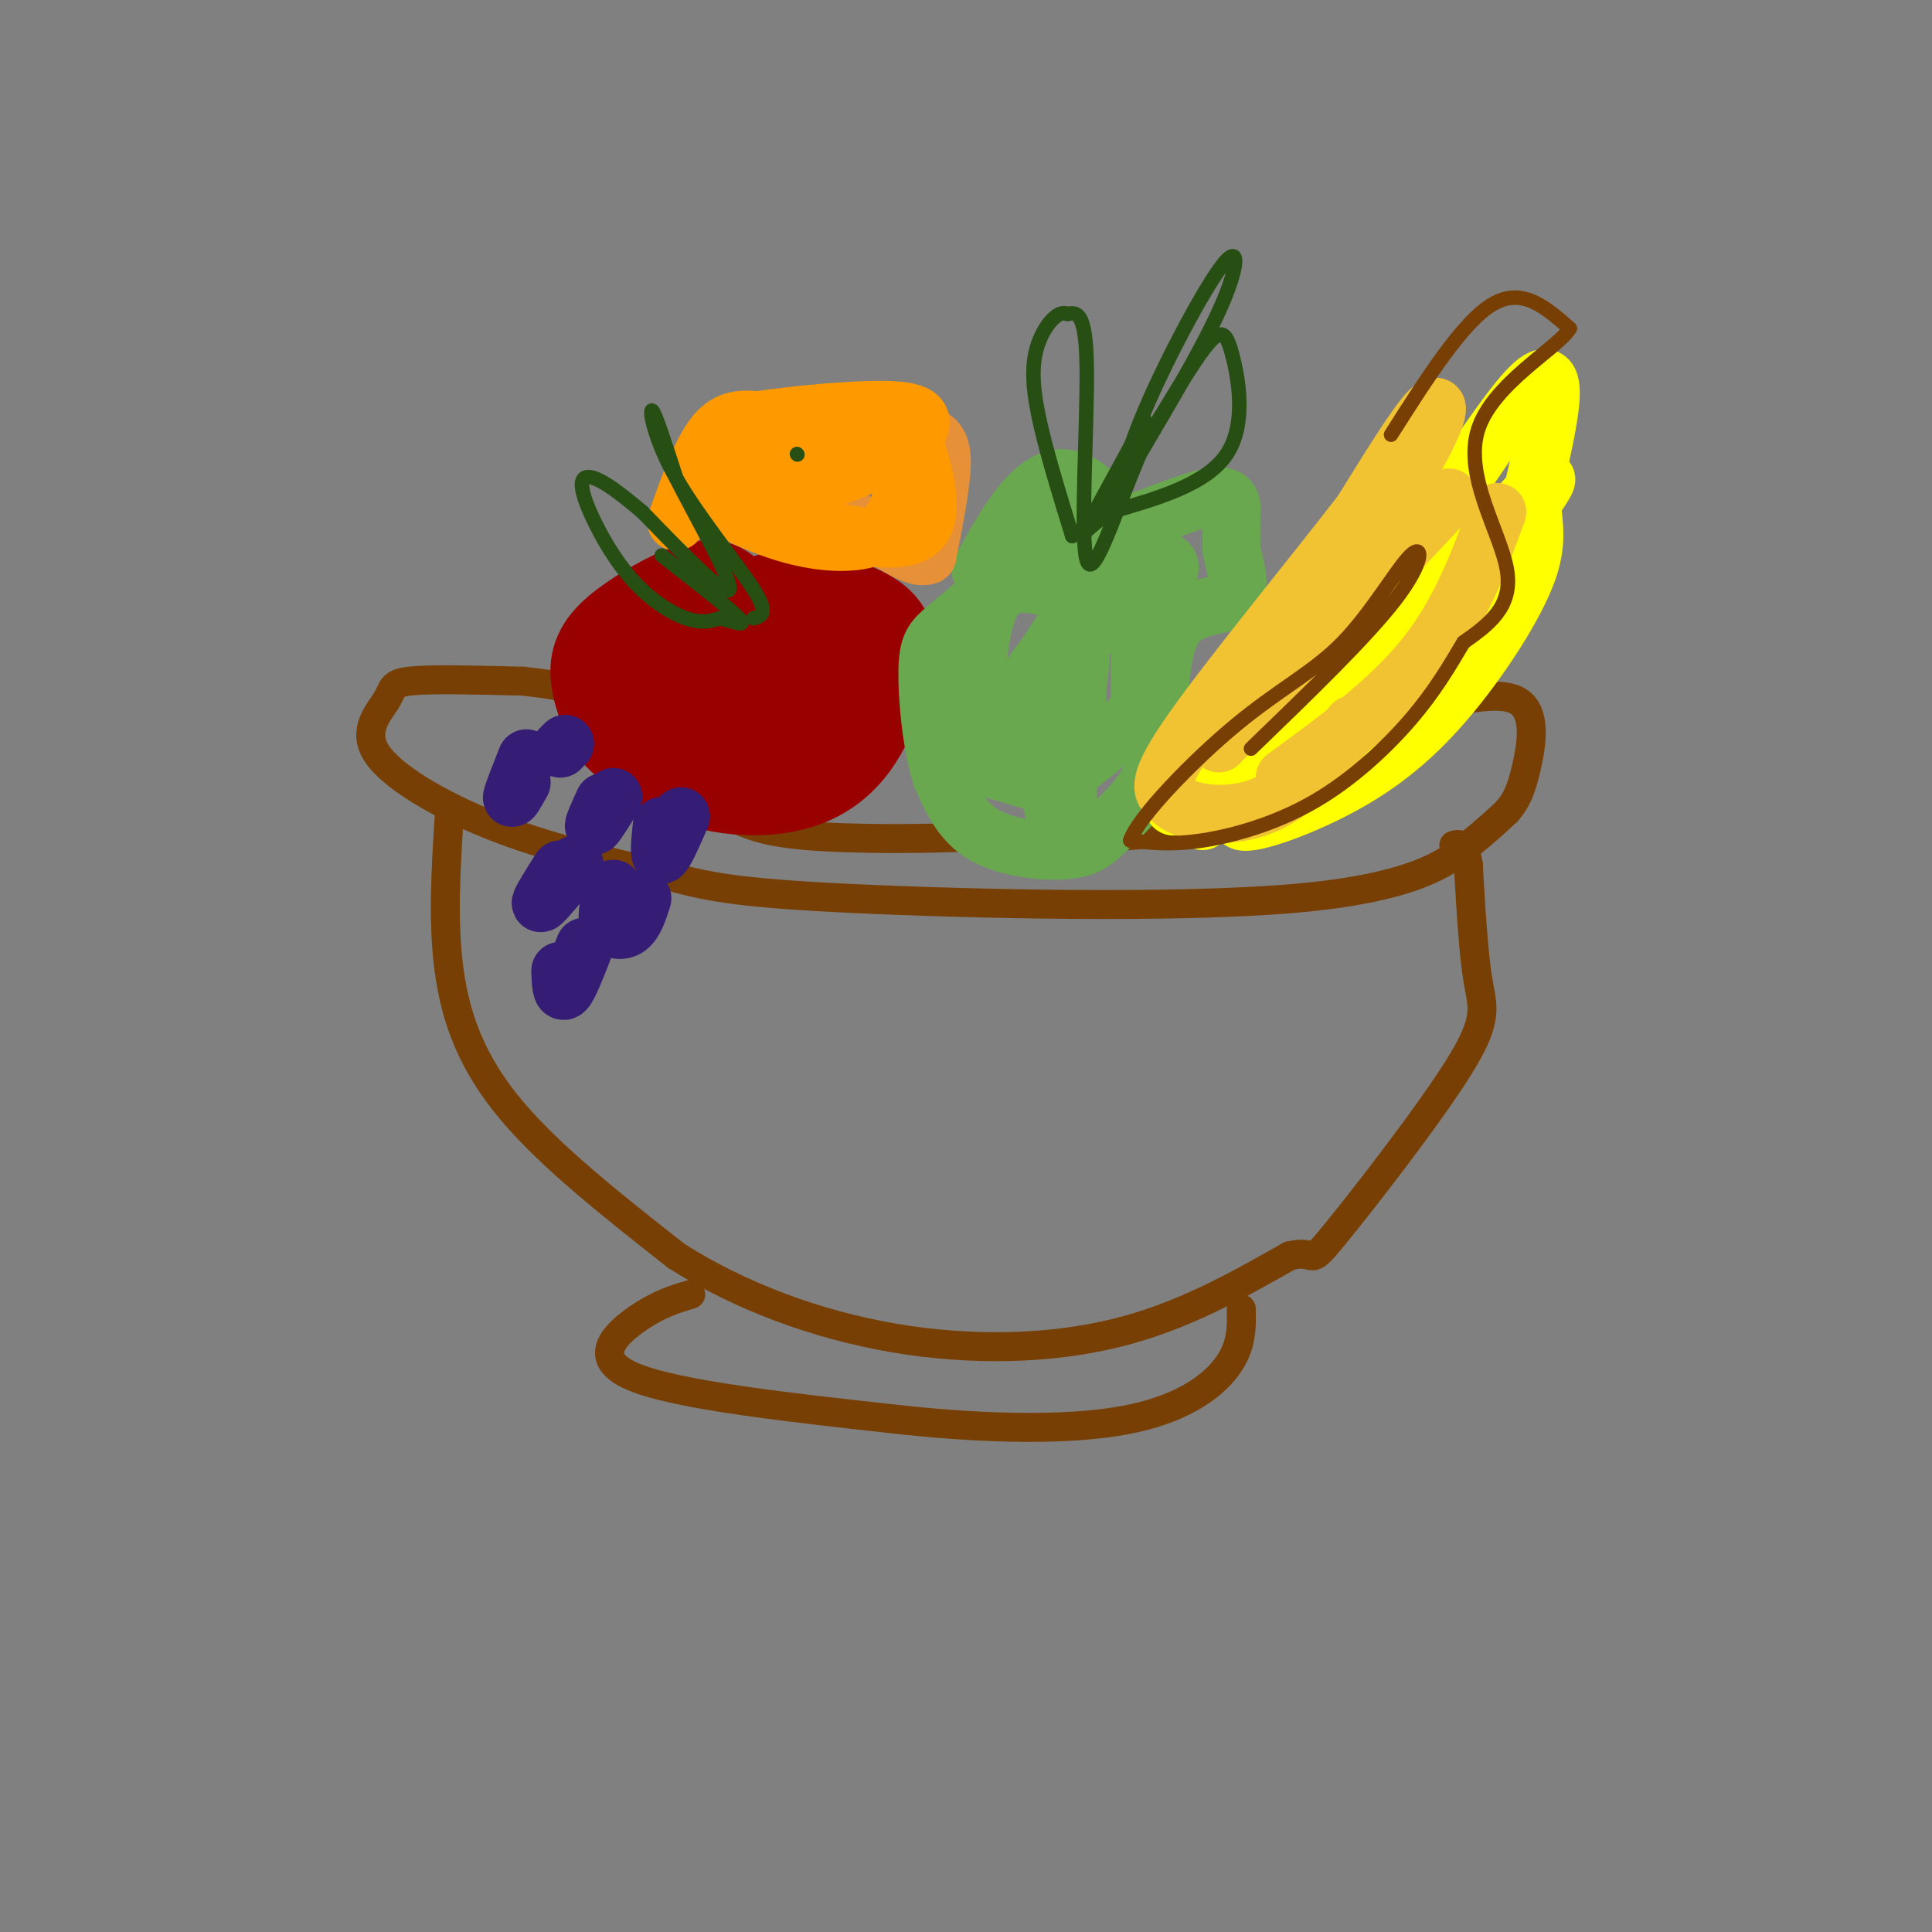 <svg viewBox='0 0 400 400' version='1.1' xmlns='http://www.w3.org/2000/svg' xmlns:xlink='http://www.w3.org/1999/xlink'><rect x="0" y="0" width="400" height="400" fill="#808080" stroke="none"/><g fill='none' stroke='rgb(120,63,4)' stroke-width='6' stroke-linecap='round' stroke-linejoin='round'><path d='M107,141c-8.928,-0.223 -17.856,-0.447 -22,0c-4.144,0.447 -3.502,1.563 -5,4c-1.498,2.437 -5.134,6.195 -2,11c3.134,4.805 13.038,10.659 24,15c10.962,4.341 22.981,7.171 35,10'/><path d='M137,181c9.220,2.526 14.770,3.842 39,5c24.230,1.158 67.139,2.158 92,0c24.861,-2.158 31.675,-7.474 36,-11c4.325,-3.526 6.163,-5.263 8,-7'/><path d='M312,168c1.976,-2.250 2.917,-4.375 4,-9c1.083,-4.625 2.310,-11.750 -2,-14c-4.310,-2.250 -14.155,0.375 -24,3'/><path d='M290,148c-9.689,4.956 -21.911,15.844 -36,21c-14.089,5.156 -30.044,4.578 -46,4'/><path d='M208,173c-15.500,0.810 -31.250,0.833 -41,0c-9.750,-0.833 -13.500,-2.524 -19,-6c-5.500,-3.476 -12.750,-8.738 -20,-14'/><path d='M128,153c-4.089,-4.044 -4.311,-7.156 -7,-9c-2.689,-1.844 -7.844,-2.422 -13,-3'/><path d='M93,169c-0.689,10.956 -1.378,21.911 0,32c1.378,10.089 4.822,19.311 13,29c8.178,9.689 21.089,19.844 34,30'/><path d='M140,260c13.131,8.357 28.958,14.250 45,17c16.042,2.750 32.298,2.357 46,-1c13.702,-3.357 24.851,-9.679 36,-16'/><path d='M267,260c6.102,-1.470 3.357,2.853 9,-4c5.643,-6.853 19.673,-24.884 26,-35c6.327,-10.116 4.951,-12.319 4,-18c-0.951,-5.681 -1.475,-14.841 -2,-24'/><path d='M304,179c-0.833,-4.667 -1.917,-4.333 -3,-4'/><path d='M143,268c-3.289,0.978 -6.578,1.956 -11,5c-4.422,3.044 -9.978,8.156 -1,12c8.978,3.844 32.489,6.422 56,9'/><path d='M187,294c17.857,1.905 34.500,2.167 46,0c11.500,-2.167 17.857,-6.762 21,-11c3.143,-4.238 3.071,-8.119 3,-12'/></g>
<g fill='none' stroke='rgb(153,0,0)' stroke-width='20' stroke-linecap='round' stroke-linejoin='round'><path d='M151,131c0.316,-2.037 0.632,-4.073 0,-6c-0.632,-1.927 -2.211,-3.743 -6,-3c-3.789,0.743 -9.789,4.046 -14,7c-4.211,2.954 -6.632,5.558 -7,9c-0.368,3.442 1.316,7.721 3,12'/><path d='M127,150c3.274,4.198 9.960,8.692 17,11c7.040,2.308 14.434,2.429 20,1c5.566,-1.429 9.305,-4.408 12,-8c2.695,-3.592 4.348,-7.796 6,-12'/><path d='M182,142c1.774,-4.429 3.208,-9.500 -1,-13c-4.208,-3.500 -14.060,-5.429 -19,-5c-4.940,0.429 -4.970,3.214 -5,6'/><path d='M157,130c-3.222,4.711 -8.778,13.489 -9,17c-0.222,3.511 4.889,1.756 10,0'/><path d='M158,147c4.800,-3.200 11.800,-11.200 12,-13c0.200,-1.800 -6.400,2.600 -13,7'/><path d='M157,141c-5.667,1.000 -13.333,0.000 -21,-1'/></g>
<g fill='none' stroke='rgb(106,168,79)' stroke-width='12' stroke-linecap='round' stroke-linejoin='round'><path d='M203,118c2.595,-4.702 5.190,-9.405 8,-13c2.810,-3.595 5.833,-6.083 9,-6c3.167,0.083 6.476,2.738 8,5c1.524,2.262 1.262,4.131 1,6'/><path d='M229,110c4.607,-0.810 15.625,-5.833 21,-7c5.375,-1.167 5.107,1.524 5,4c-0.107,2.476 -0.054,4.738 0,7'/><path d='M255,114c0.679,3.310 2.375,8.083 0,10c-2.375,1.917 -8.821,0.976 -12,6c-3.179,5.024 -3.089,16.012 -3,27'/><path d='M240,157c-2.426,7.035 -6.990,11.123 -10,14c-3.010,2.877 -4.464,4.544 -9,5c-4.536,0.456 -12.153,-0.298 -17,-3c-4.847,-2.702 -6.923,-7.351 -9,-12'/><path d='M195,161c-2.167,-6.417 -3.083,-16.458 -3,-22c0.083,-5.542 1.167,-6.583 4,-9c2.833,-2.417 7.417,-6.208 12,-10'/><path d='M208,120c3.111,-3.511 4.889,-7.289 9,-8c4.111,-0.711 10.556,1.644 17,4'/><path d='M234,116c4.061,0.441 5.715,-0.458 7,0c1.285,0.458 2.201,2.272 -1,4c-3.201,1.728 -10.518,3.370 -15,6c-4.482,2.630 -6.130,6.246 -8,9c-1.870,2.754 -3.963,4.644 -5,8c-1.037,3.356 -1.019,8.178 -1,13'/><path d='M211,156c-0.138,2.698 0.016,2.944 1,4c0.984,1.056 2.798,2.923 7,1c4.202,-1.923 10.792,-7.637 14,-11c3.208,-3.363 3.035,-4.376 3,-8c-0.035,-3.624 0.067,-9.860 0,-13c-0.067,-3.140 -0.305,-3.183 -4,-4c-3.695,-0.817 -10.848,-2.409 -18,-4'/><path d='M214,121c-4.885,-0.456 -8.096,0.403 -10,7c-1.904,6.597 -2.500,18.933 -2,25c0.500,6.067 2.096,5.864 6,7c3.904,1.136 10.115,3.610 13,1c2.885,-2.610 2.442,-10.305 2,-18'/><path d='M223,143c0.679,-5.429 1.375,-10.000 0,-8c-1.375,2.000 -4.821,10.571 -6,17c-1.179,6.429 -0.089,10.714 1,15'/><path d='M218,167c0.850,4.273 2.475,7.455 3,-1c0.525,-8.455 -0.051,-28.545 0,-37c0.051,-8.455 0.729,-5.273 4,-5c3.271,0.273 9.136,-2.364 15,-5'/><path d='M240,119c0.333,0.833 -6.333,5.417 -13,10'/><path d='M227,129c-2.167,1.833 -1.083,1.417 0,1'/></g>
<g fill='none' stroke='rgb(230,145,56)' stroke-width='12' stroke-linecap='round' stroke-linejoin='round'><path d='M143,104c8.689,-6.044 17.378,-12.089 25,-15c7.622,-2.911 14.178,-2.689 18,-2c3.822,0.689 4.911,1.844 6,3'/><path d='M192,90c1.733,0.956 3.067,1.844 3,6c-0.067,4.156 -1.533,11.578 -3,19'/><path d='M192,115c-3.267,1.267 -9.933,-5.067 -17,-8c-7.067,-2.933 -14.533,-2.467 -22,-2'/></g>
<g fill='none' stroke='rgb(255,153,0)' stroke-width='12' stroke-linecap='round' stroke-linejoin='round'><path d='M140,108c2.583,-7.250 5.167,-14.500 8,-18c2.833,-3.500 5.917,-3.250 9,-3'/><path d='M157,87c7.711,-1.178 22.489,-2.622 29,-2c6.511,0.622 4.756,3.311 3,6'/><path d='M189,91c1.756,4.889 4.644,14.111 2,18c-2.644,3.889 -10.822,2.444 -19,1'/><path d='M172,110c-5.631,0.060 -10.208,-0.292 -13,-1c-2.792,-0.708 -3.798,-1.774 0,-4c3.798,-2.226 12.399,-5.613 21,-9'/><path d='M180,96c0.867,-2.156 -7.467,-3.044 -14,-2c-6.533,1.044 -11.267,4.022 -16,7'/><path d='M150,101c-3.148,1.654 -3.019,2.289 0,4c3.019,1.711 8.928,4.499 15,6c6.072,1.501 12.306,1.715 16,0c3.694,-1.715 4.847,-5.357 6,-9'/><path d='M187,102c1.000,-1.833 0.500,-1.917 0,-2'/></g>
<g fill='none' stroke='rgb(255,255,0)' stroke-width='12' stroke-linecap='round' stroke-linejoin='round'><path d='M249,170c5.911,-4.022 11.822,-8.044 25,-27c13.178,-18.956 33.622,-52.844 42,-62c8.378,-9.156 4.689,6.422 1,22'/><path d='M317,103c0.586,5.834 1.552,9.420 -1,16c-2.552,6.580 -8.622,16.156 -15,24c-6.378,7.844 -13.063,13.958 -22,19c-8.937,5.042 -20.125,9.012 -22,8c-1.875,-1.012 5.562,-7.006 13,-13'/><path d='M270,157c13.488,-15.702 40.708,-48.458 48,-56c7.292,-7.542 -5.345,10.131 -17,23c-11.655,12.869 -22.327,20.935 -33,29'/><path d='M268,153c-9.667,7.167 -17.333,10.583 -25,14'/></g>
<g fill='none' stroke='rgb(241,194,50)' stroke-width='12' stroke-linecap='round' stroke-linejoin='round'><path d='M310,106c-3.833,10.417 -7.667,20.833 -15,30c-7.333,9.167 -18.167,17.083 -29,25'/><path d='M300,103c-18.500,19.750 -37.000,39.500 -44,47c-7.000,7.500 -2.500,2.750 2,-2'/><path d='M258,148c7.024,-10.024 23.583,-34.083 32,-48c8.417,-13.917 8.690,-17.690 6,-15c-2.690,2.690 -8.345,11.845 -14,21'/><path d='M282,106c-9.733,12.644 -27.067,33.756 -35,45c-7.933,11.244 -6.467,12.622 -5,14'/><path d='M242,165c2.600,3.378 11.600,4.822 19,2c7.400,-2.822 13.200,-9.911 19,-17'/></g>
<g fill='none' stroke='rgb(53,28,117)' stroke-width='12' stroke-linecap='round' stroke-linejoin='round'><path d='M109,157c-1.417,3.583 -2.833,7.167 -3,8c-0.167,0.833 0.917,-1.083 2,-3'/><path d='M125,166c-1.167,2.583 -2.333,5.167 -2,5c0.333,-0.167 2.167,-3.083 4,-6'/><path d='M137,171c-0.333,3.167 -0.667,6.333 0,6c0.667,-0.333 2.333,-4.167 4,-8'/><path d='M116,180c-2.250,3.583 -4.500,7.167 -4,7c0.500,-0.167 3.750,-4.083 7,-8'/><path d='M127,184c-0.800,2.711 -1.600,5.422 -1,7c0.600,1.578 2.600,2.022 4,1c1.400,-1.022 2.200,-3.511 3,-6'/><path d='M116,201c0.083,2.417 0.167,4.833 1,4c0.833,-0.833 2.417,-4.917 4,-9'/><path d='M117,154c0.000,0.000 -1.000,1.000 -1,1'/></g>
<g fill='none' stroke='rgb(39,78,19)' stroke-width='3' stroke-linecap='round' stroke-linejoin='round'><path d='M156,128c1.631,-0.435 3.262,-0.869 0,-6c-3.262,-5.131 -11.417,-14.958 -16,-23c-4.583,-8.042 -5.595,-14.298 -5,-14c0.595,0.298 2.798,7.149 5,14'/><path d='M140,99c4.022,8.000 11.578,21.000 11,23c-0.578,2.000 -9.289,-7.000 -18,-16'/><path d='M133,106c-4.827,-4.082 -7.896,-6.287 -10,-7c-2.104,-0.713 -3.244,0.067 -2,4c1.244,3.933 4.874,11.021 9,16c4.126,4.979 8.750,7.851 12,9c3.250,1.149 5.125,0.574 7,0'/><path d='M149,128c2.689,0.578 5.911,2.022 4,0c-1.911,-2.022 -8.956,-7.511 -16,-13'/><path d='M165,94c0.000,0.000 0.100,0.100 0.1,0.1'/><path d='M230,109c1.250,-6.696 2.500,-13.393 7,-24c4.500,-10.607 12.250,-25.125 16,-30c3.750,-4.875 3.500,-0.107 0,8c-3.500,8.107 -10.250,19.554 -17,31'/><path d='M236,94c-5.167,12.024 -9.583,26.583 -11,22c-1.417,-4.583 0.167,-28.310 0,-40c-0.167,-11.690 -2.083,-11.345 -4,-11'/><path d='M221,65c-1.893,-0.940 -4.625,2.208 -6,6c-1.375,3.792 -1.393,8.226 0,15c1.393,6.774 4.196,15.887 7,25'/><path d='M222,111c6.033,-3.293 17.617,-24.027 24,-34c6.383,-9.973 7.565,-9.185 9,-4c1.435,5.185 3.124,14.767 -1,21c-4.124,6.233 -14.062,9.116 -24,12'/><path d='M230,106c-5.378,3.511 -6.822,6.289 -5,3c1.822,-3.289 6.911,-12.644 12,-22'/></g>
<g fill='none' stroke='rgb(120,63,4)' stroke-width='3' stroke-linecap='round' stroke-linejoin='round'><path d='M288,90c7.417,-11.667 14.833,-23.333 21,-27c6.167,-3.667 11.083,0.667 16,5'/><path d='M325,68c-2.286,3.976 -16.000,11.417 -19,21c-3.000,9.583 4.714,21.310 6,29c1.286,7.690 -3.857,11.345 -9,15'/><path d='M303,133c-2.990,5.041 -5.967,10.145 -11,16c-5.033,5.855 -12.124,12.461 -20,17c-7.876,4.539 -16.536,7.011 -23,8c-6.464,0.989 -10.732,0.494 -15,0'/><path d='M234,174c1.542,-4.709 12.897,-16.480 22,-24c9.103,-7.520 15.956,-10.789 22,-17c6.044,-6.211 11.281,-15.365 14,-18c2.719,-2.635 2.920,1.247 -3,9c-5.920,7.753 -17.960,19.376 -30,31'/></g>
</svg>
